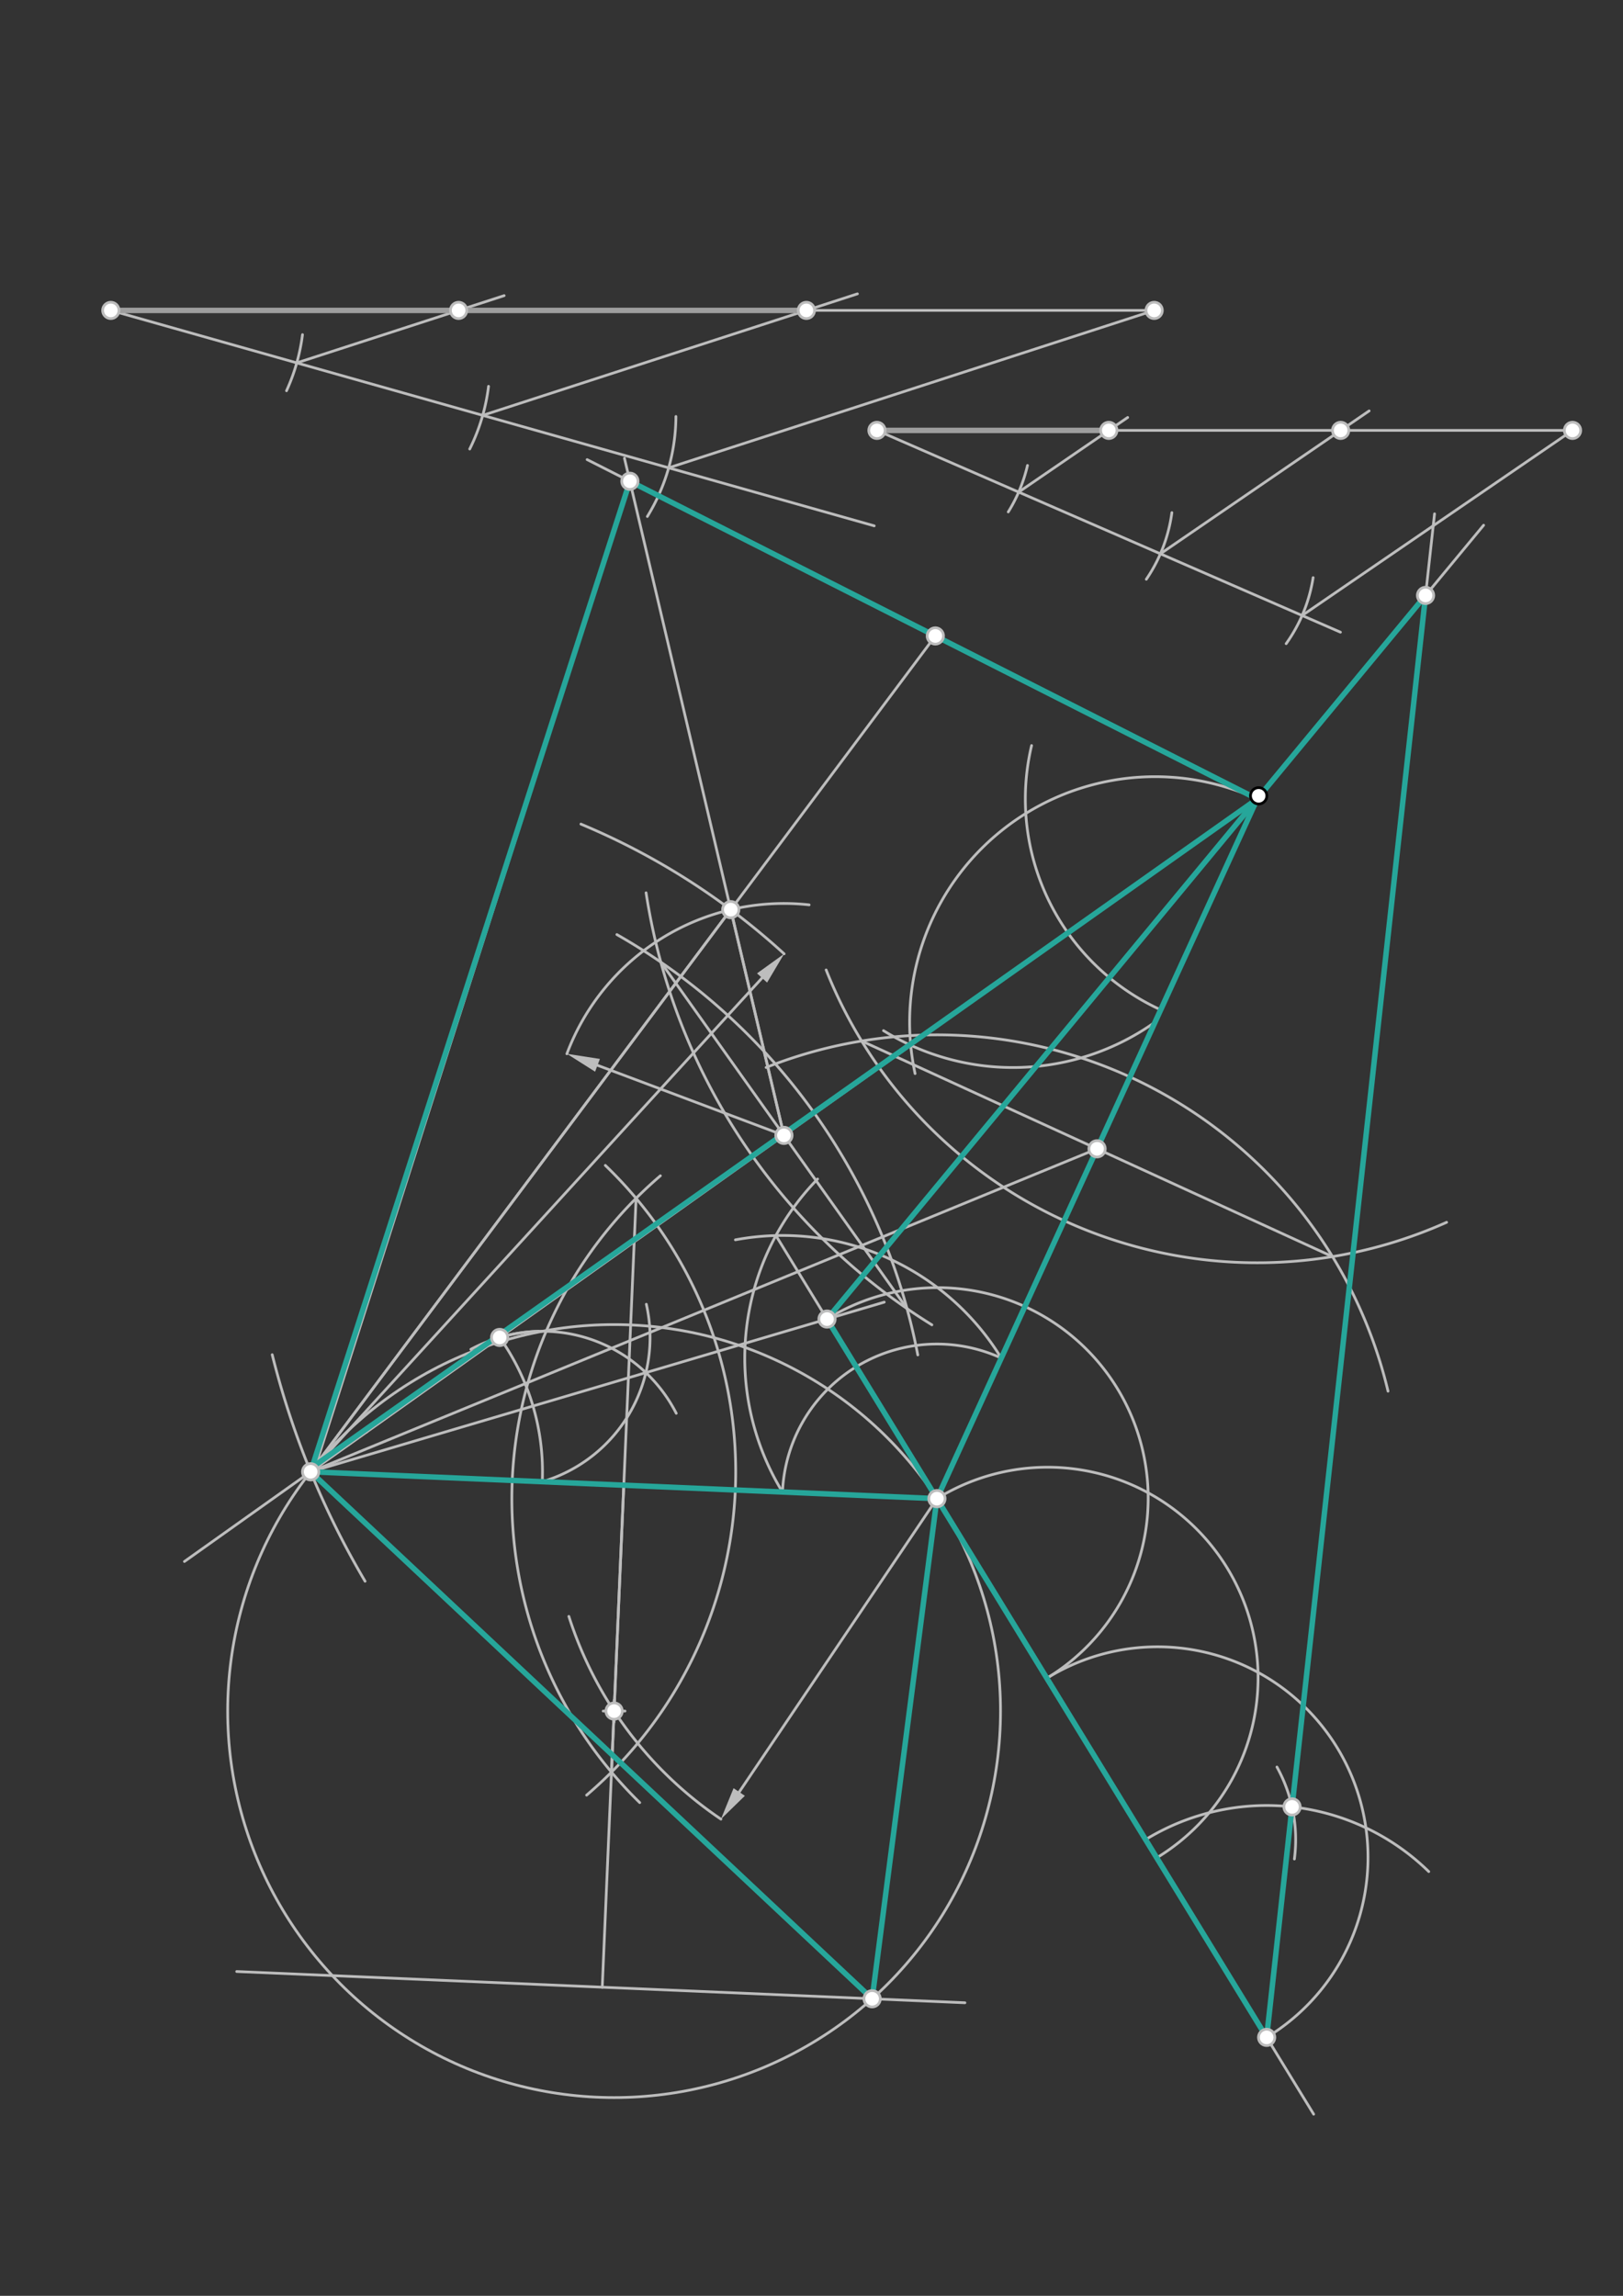 <svg xmlns="http://www.w3.org/2000/svg" class="svg--1it" height="100%" preserveAspectRatio="xMidYMid meet" viewBox="0 0 595.276 841.89" width="100%"><rect x="0" y="0" width="595.276" height="841.89" fill="#333333" stroke="none"/><defs><marker id="marker-arrow" markerHeight="16" markerUnits="userSpaceOnUse" markerWidth="24" orient="auto-start-reverse" refX="24" refY="4" viewBox="0 0 24 8"><path d="M 0 0 L 24 4 L 0 8 z" stroke="inherit"></path></marker></defs><g class="aux-layer--1FB"></g><g class="main-layer--3Vd"><g class="element--2qn"><line stroke="#000000" stroke-dasharray="none" stroke-linecap="round" stroke-width="1" x1="461.641" x2="385.641" y1="291.828" y2="457.828"></line></g><g class="element--2qn"><line stroke="#BDBDBD" stroke-dasharray="none" stroke-linecap="round" stroke-width="1" x1="461.641" x2="343.641" y1="291.828" y2="549.565"></line></g><g class="element--2qn"><path d="M 425.711 370.307 A 85.039 85.039 0 0 1 378.359 273.394" fill="none" stroke="#BDBDBD" stroke-dasharray="none" stroke-linecap="round" stroke-width="1"></path></g><g class="element--2qn"><path d="M 461.111 292.986 A 90.012 90.012 0 0 0 335.627 393.688" fill="none" stroke="#BDBDBD" stroke-dasharray="none" stroke-linecap="round" stroke-width="1"></path></g><g class="element--2qn"><path d="M 423.641 374.828 A 90.012 90.012 0 0 1 324.048 377.947" fill="none" stroke="#BDBDBD" stroke-dasharray="none" stroke-linecap="round" stroke-width="1"></path></g><g class="element--2qn"><line stroke="#BDBDBD" stroke-dasharray="none" stroke-linecap="round" stroke-width="1" x1="461.111" x2="334.028" y1="292.986" y2="383.299"></line></g><g class="element--2qn"><line stroke="#BDBDBD" stroke-dasharray="none" stroke-linecap="round" stroke-width="1" x1="334.028" x2="134.407" y1="383.299" y2="525.164"></line></g><g class="element--2qn"><path d="M 280.996 391.443 A 170.079 170.079 0 0 1 509.09 510.153" fill="none" stroke="#BDBDBD" stroke-dasharray="none" stroke-linecap="round" stroke-width="1"></path></g><g class="element--2qn"><path d="M 303.009 355.682 A 170.079 170.079 0 0 0 530.582 448.229" fill="none" stroke="#BDBDBD" stroke-dasharray="none" stroke-linecap="round" stroke-width="1"></path></g><g class="element--2qn"><line stroke="#BDBDBD" stroke-dasharray="none" stroke-linecap="round" stroke-width="1" x1="316.028" x2="488.724" y1="381.743" y2="460.808"></line></g><g class="element--2qn"><path d="M 99.843 496.776 A 311.811 311.811 0 0 0 133.899 579.851" fill="none" stroke="#BDBDBD" stroke-dasharray="none" stroke-linecap="round" stroke-width="1"></path></g><g class="element--2qn"><line stroke="#BDBDBD" stroke-dasharray="none" stroke-linecap="round" stroke-width="1" x1="134.407" x2="67.643" y1="525.164" y2="572.611"></line></g><g class="element--2qn"><line stroke="#BDBDBD" stroke-dasharray="none" stroke-linecap="round" stroke-width="1" x1="113.934" x2="402.376" y1="539.713" y2="421.275"></line></g><g class="element--2qn"><line stroke="#BDBDBD" stroke-dasharray="none" stroke-linecap="round" stroke-width="1" x1="113.934" x2="343.641" y1="539.713" y2="549.565"></line></g><g class="element--2qn"><path d="M 287 547.136 A 56.693 56.693 0 0 1 367.241 498.017" fill="none" stroke="#BDBDBD" stroke-dasharray="none" stroke-linecap="round" stroke-width="1"></path></g><g class="element--2qn"><path d="M 287 547.136 A 94.081 94.081 0 0 1 299.866 432.353" fill="none" stroke="#BDBDBD" stroke-dasharray="none" stroke-linecap="round" stroke-width="1"></path></g><g class="element--2qn"><path d="M 367.241 498.017 A 94.081 94.081 0 0 0 269.729 454.654" fill="none" stroke="#BDBDBD" stroke-dasharray="none" stroke-linecap="round" stroke-width="1"></path></g><g class="element--2qn"><line stroke="#BDBDBD" stroke-dasharray="none" stroke-linecap="round" stroke-width="1" x1="343.641" x2="284.583" y1="549.565" y2="453.086"></line></g><g class="element--2qn"><path d="M 198.895 543.357 A 85.039 85.039 0 0 0 183.252 490.451" fill="none" stroke="#BDBDBD" stroke-dasharray="none" stroke-linecap="round" stroke-width="1"></path></g><g class="element--2qn"><path d="M 198.895 543.357 A 55.17 55.17 0 0 0 237.063 478.28" fill="none" stroke="#BDBDBD" stroke-dasharray="none" stroke-linecap="round" stroke-width="1"></path></g><g class="element--2qn"><path d="M 183.252 490.451 A 55.17 55.17 0 0 1 248.03 518.267" fill="none" stroke="#BDBDBD" stroke-dasharray="none" stroke-linecap="round" stroke-width="1"></path></g><g class="element--2qn"><line stroke="#BDBDBD" stroke-dasharray="none" stroke-linecap="round" stroke-width="1" x1="113.934" x2="236.891" y1="539.713" y2="503.357"></line></g><g class="element--2qn"><line stroke="#BDBDBD" stroke-dasharray="none" stroke-linecap="round" stroke-width="1" x1="236.891" x2="324.319" y1="503.357" y2="477.505"></line></g><g class="element--2qn"><line stroke="#BDBDBD" stroke-dasharray="none" stroke-linecap="round" stroke-width="1" x1="343.641" x2="481.815" y1="549.565" y2="775.291"></line></g><g class="element--2qn"><path d="M 303.33 483.712 A 77.212 77.212 0 1 1 383.952 615.418" fill="none" stroke="#BDBDBD" stroke-dasharray="none" stroke-linecap="round" stroke-width="1"></path></g><g class="element--2qn"><path d="M 343.641 549.565 A 77.212 77.212 0 1 1 424.263 681.271" fill="none" stroke="#BDBDBD" stroke-dasharray="none" stroke-linecap="round" stroke-width="1"></path></g><g class="element--2qn"><path d="M 383.952 615.418 A 77.212 77.212 0 1 1 464.574 747.124" fill="none" stroke="#BDBDBD" stroke-dasharray="none" stroke-linecap="round" stroke-width="1"></path></g><g class="element--2qn"><line stroke="#BDBDBD" stroke-dasharray="none" stroke-linecap="round" stroke-width="1" x1="303.33" x2="461.111" y1="483.712" y2="292.986"></line></g><g class="element--2qn"><line stroke="#BDBDBD" stroke-dasharray="none" stroke-linecap="round" stroke-width="1" x1="461.111" x2="544.156" y1="292.986" y2="192.6"></line></g><g class="element--2qn"><path d="M 420.176 674.595 A 85.039 85.039 0 0 1 524.026 686.32" fill="none" stroke="#BDBDBD" stroke-dasharray="none" stroke-linecap="round" stroke-width="1"></path></g><g class="element--2qn"><path d="M 183.252 490.451 A 55.17 55.17 0 0 0 172.704 494.8" fill="none" stroke="#BDBDBD" stroke-dasharray="none" stroke-linecap="round" stroke-width="1"></path></g><g class="element--2qn"><path d="M 183.252 490.451 A 55.17 55.17 0 0 1 197.626 488.202" fill="none" stroke="#BDBDBD" stroke-dasharray="none" stroke-linecap="round" stroke-width="1"></path></g><g class="element--2qn"><path d="M 468.354 647.984 A 55.038 55.038 0 0 1 474.752 681.712" fill="none" stroke="#BDBDBD" stroke-dasharray="none" stroke-linecap="round" stroke-width="1"></path></g><g class="element--2qn"><line stroke="#BDBDBD" stroke-dasharray="none" stroke-linecap="round" stroke-width="1" x1="464.574" x2="473.891" y1="747.124" y2="662.597"></line></g><g class="element--2qn"><line stroke="#BDBDBD" stroke-dasharray="none" stroke-linecap="round" stroke-width="1" x1="473.891" x2="526.156" y1="662.597" y2="188.42"></line></g><g class="element--2qn"><path d="M 242.214 431.162 A 155.906 155.906 0 0 0 234.635 661.029" fill="none" stroke="#BDBDBD" stroke-dasharray="none" stroke-linecap="round" stroke-width="1"></path></g><g class="element--2qn"><path d="M 222.019 427.356 A 155.906 155.906 0 0 1 215.157 658.29" fill="none" stroke="#BDBDBD" stroke-dasharray="none" stroke-linecap="round" stroke-width="1"></path></g><g class="element--2qn"><line stroke="#BDBDBD" stroke-dasharray="none" stroke-linecap="round" stroke-width="1" x1="233.3" x2="224.275" y1="439.422" y2="649.856"></line></g><g class="element--2qn"><line stroke="#BDBDBD" stroke-dasharray="none" stroke-linecap="round" stroke-width="1" x1="228.787" x2="220.893" y1="544.639" y2="728.722"></line></g><g class="element--2qn"><line stroke="#BDBDBD" stroke-dasharray="none" stroke-linecap="round" stroke-width="1" x1="220.893" x2="353.915" y1="728.722" y2="734.427"></line></g><g class="element--2qn"><line stroke="#BDBDBD" stroke-dasharray="none" stroke-linecap="round" stroke-width="1" x1="220.893" x2="86.82" y1="728.722" y2="722.972"></line></g><g class="element--2qn"><line stroke="#BDBDBD" stroke-dasharray="none" stroke-linecap="round" stroke-width="1" x1="343.641" x2="271.127" y1="549.565" y2="657.139"></line><path d="M264.42,667.09 l12,2.5 l0,-5 z" fill="#BDBDBD" stroke="#BDBDBD" stroke-width="0" transform="rotate(303.983, 264.42, 667.09)"></path></g><g class="element--2qn"><path d="M 264.42 667.09 A 141.732 141.732 0 0 1 208.646 592.746" fill="none" stroke="#BDBDBD" stroke-dasharray="none" stroke-linecap="round" stroke-width="1"></path></g><g class="element--2qn"><g class="center--1s5"><line x1="221.235" y1="627.463" x2="229.235" y2="627.463" stroke="#BDBDBD" stroke-width="1" stroke-linecap="round"></line><line x1="225.235" y1="623.463" x2="225.235" y2="631.463" stroke="#BDBDBD" stroke-width="1" stroke-linecap="round"></line><circle class="hit--230" cx="225.235" cy="627.463" r="4" stroke="none" fill="transparent"></circle></g><circle cx="225.235" cy="627.463" fill="none" r="141.732" stroke="#BDBDBD" stroke-dasharray="none" stroke-width="1"></circle></g><g class="element--2qn"><line stroke="#BDBDBD" stroke-dasharray="none" stroke-linecap="round" stroke-width="1" x1="113.934" x2="319.877" y1="539.713" y2="732.967"></line></g><g class="element--2qn"><line stroke="#BDBDBD" stroke-dasharray="none" stroke-linecap="round" stroke-width="1" x1="319.877" x2="343.641" y1="732.967" y2="549.565"></line></g><g class="element--2qn"><line stroke="#BDBDBD" stroke-dasharray="none" stroke-linecap="round" stroke-width="1" x1="40.641" x2="423.318" y1="113.828" y2="113.828"></line></g><g class="element--2qn"><line stroke="#BDBDBD" stroke-dasharray="none" stroke-linecap="round" stroke-width="1" x1="40.641" x2="320.641" y1="113.828" y2="192.828"></line></g><g class="element--2qn"><path d="M 105.092 143.291 A 70.866 70.866 0 0 0 110.947 122.717" fill="none" stroke="#BDBDBD" stroke-dasharray="none" stroke-linecap="round" stroke-width="1"></path></g><g class="element--2qn"><path d="M 172.283 164.654 A 70.866 70.866 0 0 0 179.186 141.672" fill="none" stroke="#BDBDBD" stroke-dasharray="none" stroke-linecap="round" stroke-width="1"></path></g><g class="element--2qn"><path d="M 237.434 189.402 A 70.866 70.866 0 0 0 247.912 152.735" fill="none" stroke="#BDBDBD" stroke-dasharray="none" stroke-linecap="round" stroke-width="1"></path></g><g class="element--2qn"><line stroke="#BDBDBD" stroke-dasharray="none" stroke-linecap="round" stroke-width="1" x1="245.251" x2="423.318" y1="171.557" y2="113.828"></line></g><g class="element--2qn"><line stroke="#BDBDBD" stroke-dasharray="none" stroke-linecap="round" stroke-width="1" x1="177.048" x2="314.481" y1="152.314" y2="107.758"></line></g><g class="element--2qn"><line stroke="#BDBDBD" stroke-dasharray="none" stroke-linecap="round" stroke-width="1" x1="108.844" x2="184.912" y1="133.071" y2="108.41"></line></g><g class="element--2qn"><line stroke="#BDBDBD" stroke-dasharray="none" stroke-linecap="round" stroke-width="1" x1="321.641" x2="576.759" y1="157.828" y2="157.828"></line></g><g class="element--2qn"><line stroke="#BDBDBD" stroke-dasharray="none" stroke-linecap="round" stroke-width="1" x1="321.641" x2="491.641" y1="157.828" y2="231.828"></line></g><g class="element--2qn"><path d="M 369.809 187.726 A 56.693 56.693 0 0 0 376.856 170.687" fill="none" stroke="#BDBDBD" stroke-dasharray="none" stroke-linecap="round" stroke-width="1"></path></g><g class="element--2qn"><path d="M 420.442 212.424 A 56.693 56.693 0 0 0 429.813 187.985" fill="none" stroke="#BDBDBD" stroke-dasharray="none" stroke-linecap="round" stroke-width="1"></path></g><g class="element--2qn"><path d="M 471.734 236.038 A 56.693 56.693 0 0 0 481.619 211.825" fill="none" stroke="#BDBDBD" stroke-dasharray="none" stroke-linecap="round" stroke-width="1"></path></g><g class="element--2qn"><line stroke="#BDBDBD" stroke-dasharray="none" stroke-linecap="round" stroke-width="1" x1="477.586" x2="576.759" y1="225.71" y2="157.828"></line></g><g class="element--2qn"><line stroke="#BDBDBD" stroke-dasharray="none" stroke-linecap="round" stroke-width="1" x1="425.604" x2="502.168" y1="203.083" y2="150.676"></line></g><g class="element--2qn"><line stroke="#BDBDBD" stroke-dasharray="none" stroke-linecap="round" stroke-width="1" x1="373.622" x2="413.605" y1="180.455" y2="153.088"></line></g><g class="element--2qn"><path d="M 236.965 327.397 A 226.772 226.772 0 0 0 341.792 485.829" fill="none" stroke="#BDBDBD" stroke-dasharray="none" stroke-linecap="round" stroke-width="1"></path></g><g class="element--2qn"><path d="M 226.258 342.714 A 226.772 226.772 0 0 1 336.621 496.867" fill="none" stroke="#BDBDBD" stroke-dasharray="none" stroke-linecap="round" stroke-width="1"></path></g><g class="element--2qn"><line stroke="#BDBDBD" stroke-dasharray="none" stroke-linecap="round" stroke-width="1" x1="332.669" x2="242.376" y1="479.876" y2="352.823"></line></g><g class="element--2qn"><line stroke="#9E9E9E" stroke-dasharray="none" stroke-linecap="round" stroke-width="2" x1="40.641" x2="295.759" y1="113.828" y2="113.828"></line></g><g class="element--2qn"><line stroke="#BDBDBD" stroke-dasharray="none" stroke-linecap="round" stroke-width="1" x1="113.934" x2="279.504" y1="539.713" y2="358.631"></line><path d="M287.602,349.775 l12,2.5 l0,-5 z" fill="#BDBDBD" stroke="#BDBDBD" stroke-width="0" transform="rotate(132.438, 287.602, 349.775)"></path></g><g class="element--2qn"><path d="M 287.602 349.775 A 257.366 257.366 0 0 0 213.067 302.205" fill="none" stroke="#BDBDBD" stroke-dasharray="none" stroke-linecap="round" stroke-width="1"></path></g><g class="element--2qn"><line stroke="#9E9E9E" stroke-dasharray="none" stroke-linecap="round" stroke-width="2" x1="321.641" x2="406.68" y1="157.828" y2="157.828"></line></g><g class="element--2qn"><line stroke="#BDBDBD" stroke-dasharray="none" stroke-linecap="round" stroke-width="1" x1="287.522" x2="219.151" y1="416.35" y2="390.657"></line><path d="M207.918,386.436 l12,2.5 l0,-5 z" fill="#BDBDBD" stroke="#BDBDBD" stroke-width="0" transform="rotate(20.595, 207.918, 386.436)"></path></g><g class="element--2qn"><path d="M 207.918 386.436 A 85.039 85.039 0 0 1 296.767 331.814" fill="none" stroke="#BDBDBD" stroke-dasharray="none" stroke-linecap="round" stroke-width="1"></path></g><g class="element--2qn"><line stroke="#BDBDBD" stroke-dasharray="none" stroke-linecap="round" stroke-width="1" x1="287.522" x2="268.026" y1="416.35" y2="333.575"></line></g><g class="element--2qn"><line stroke="#BDBDBD" stroke-dasharray="none" stroke-linecap="round" stroke-width="1" x1="113.934" x2="268.026" y1="539.713" y2="333.575"></line></g><g class="element--2qn"><line stroke="#BDBDBD" stroke-dasharray="none" stroke-linecap="round" stroke-width="1" x1="113.934" x2="343.053" y1="539.713" y2="233.207"></line></g><g class="element--2qn"><line stroke="#BDBDBD" stroke-dasharray="none" stroke-linecap="round" stroke-width="1" x1="287.522" x2="229.033" y1="416.35" y2="168.027"></line></g><g class="element--2qn"><line stroke="#BDBDBD" stroke-dasharray="none" stroke-linecap="round" stroke-width="1" x1="461.111" x2="343.053" y1="292.986" y2="233.207"></line></g><g class="element--2qn"><line stroke="#BDBDBD" stroke-dasharray="none" stroke-linecap="round" stroke-width="1" x1="343.053" x2="215.344" y1="233.207" y2="168.54"></line></g><g class="element--2qn"><line stroke="#BDBDBD" stroke-dasharray="none" stroke-linecap="round" stroke-width="1" x1="231.025" x2="115.915" y1="176.48" y2="537.063"></line></g><g class="element--2qn"><line stroke="#26A69A" stroke-dasharray="none" stroke-linecap="round" stroke-width="2" x1="343.641" x2="461.111" y1="549.565" y2="292.986"></line></g><g class="element--2qn"><line stroke="#26A69A" stroke-dasharray="none" stroke-linecap="round" stroke-width="2" x1="461.111" x2="115.915" y1="292.986" y2="537.063"></line></g><g class="element--2qn"><line stroke="#26A69A" stroke-dasharray="none" stroke-linecap="round" stroke-width="2" x1="113.934" x2="343.641" y1="539.713" y2="549.565"></line></g><g class="element--2qn"><line stroke="#26A69A" stroke-dasharray="none" stroke-linecap="round" stroke-width="2" x1="303.33" x2="464.574" y1="483.712" y2="747.124"></line></g><g class="element--2qn"><line stroke="#26A69A" stroke-dasharray="none" stroke-linecap="round" stroke-width="2" x1="464.574" x2="522.857" y1="747.124" y2="218.346"></line></g><g class="element--2qn"><line stroke="#26A69A" stroke-dasharray="none" stroke-linecap="round" stroke-width="2" x1="522.857" x2="303.33" y1="218.346" y2="483.712"></line></g><g class="element--2qn"><line stroke="#26A69A" stroke-dasharray="none" stroke-linecap="round" stroke-width="2" x1="343.641" x2="319.877" y1="549.565" y2="732.967"></line></g><g class="element--2qn"><line stroke="#26A69A" stroke-dasharray="none" stroke-linecap="round" stroke-width="2" x1="319.877" x2="113.934" y1="732.967" y2="539.713"></line></g><g class="element--2qn"><line stroke="#26A69A" stroke-dasharray="none" stroke-linecap="round" stroke-width="2" x1="113.934" x2="231.025" y1="539.713" y2="176.48"></line></g><g class="element--2qn"><line stroke="#26A69A" stroke-dasharray="none" stroke-linecap="round" stroke-width="2" x1="231.025" x2="461.111" y1="176.48" y2="292.986"></line></g><g class="element--2qn"><circle cx="461.641" cy="291.828" r="3" stroke="#000000" stroke-width="1" fill="#ffffff"></circle>}</g><g class="element--2qn"><circle cx="343.641" cy="549.565" r="3" stroke="#BDBDBD" stroke-width="1" fill="#ffffff"></circle>}</g><g class="element--2qn"><circle cx="402.376" cy="421.275" r="3" stroke="#BDBDBD" stroke-width="1" fill="#ffffff"></circle>}</g><g class="element--2qn"><circle cx="113.934" cy="539.713" r="3" stroke="#BDBDBD" stroke-width="1" fill="#ffffff"></circle>}</g><g class="element--2qn"><circle cx="303.33" cy="483.712" r="3" stroke="#BDBDBD" stroke-width="1" fill="#ffffff"></circle>}</g><g class="element--2qn"><circle cx="464.574" cy="747.124" r="3" stroke="#BDBDBD" stroke-width="1" fill="#ffffff"></circle>}</g><g class="element--2qn"><circle cx="183.252" cy="490.451" r="3" stroke="#BDBDBD" stroke-width="1" fill="#ffffff"></circle>}</g><g class="element--2qn"><circle cx="473.891" cy="662.597" r="3" stroke="#BDBDBD" stroke-width="1" fill="#ffffff"></circle>}</g><g class="element--2qn"><circle cx="522.857" cy="218.346" r="3" stroke="#BDBDBD" stroke-width="1" fill="#ffffff"></circle>}</g><g class="element--2qn"><circle cx="225.235" cy="627.463" r="3" stroke="#BDBDBD" stroke-width="1" fill="#ffffff"></circle>}</g><g class="element--2qn"><circle cx="319.877" cy="732.967" r="3" stroke="#BDBDBD" stroke-width="1" fill="#ffffff"></circle>}</g><g class="element--2qn"><circle cx="40.641" cy="113.828" r="3" stroke="#BDBDBD" stroke-width="1" fill="#ffffff"></circle>}</g><g class="element--2qn"><circle cx="423.318" cy="113.828" r="3" stroke="#BDBDBD" stroke-width="1" fill="#ffffff"></circle>}</g><g class="element--2qn"><circle cx="295.759" cy="113.828" r="3" stroke="#BDBDBD" stroke-width="1" fill="#ffffff"></circle>}</g><g class="element--2qn"><circle cx="168.2" cy="113.828" r="3" stroke="#BDBDBD" stroke-width="1" fill="#ffffff"></circle>}</g><g class="element--2qn"><circle cx="321.641" cy="157.828" r="3" stroke="#BDBDBD" stroke-width="1" fill="#ffffff"></circle>}</g><g class="element--2qn"><circle cx="576.759" cy="157.828" r="3" stroke="#BDBDBD" stroke-width="1" fill="#ffffff"></circle>}</g><g class="element--2qn"><circle cx="406.68" cy="157.828" r="3" stroke="#BDBDBD" stroke-width="1" fill="#ffffff"></circle>}</g><g class="element--2qn"><circle cx="491.719" cy="157.828" r="3" stroke="#BDBDBD" stroke-width="1" fill="#ffffff"></circle>}</g><g class="element--2qn"><circle cx="287.522" cy="416.35" r="3" stroke="#BDBDBD" stroke-width="1" fill="#ffffff"></circle>}</g><g class="element--2qn"><circle cx="268.026" cy="333.575" r="3" stroke="#BDBDBD" stroke-width="1" fill="#ffffff"></circle>}</g><g class="element--2qn"><circle cx="343.053" cy="233.207" r="3" stroke="#BDBDBD" stroke-width="1" fill="#ffffff"></circle>}</g><g class="element--2qn"><circle cx="231.025" cy="176.48" r="3" stroke="#BDBDBD" stroke-width="1" fill="#ffffff"></circle>}</g></g><g class="snaps-layer--2PT"></g><g class="temp-layer--rAP"></g></svg>
